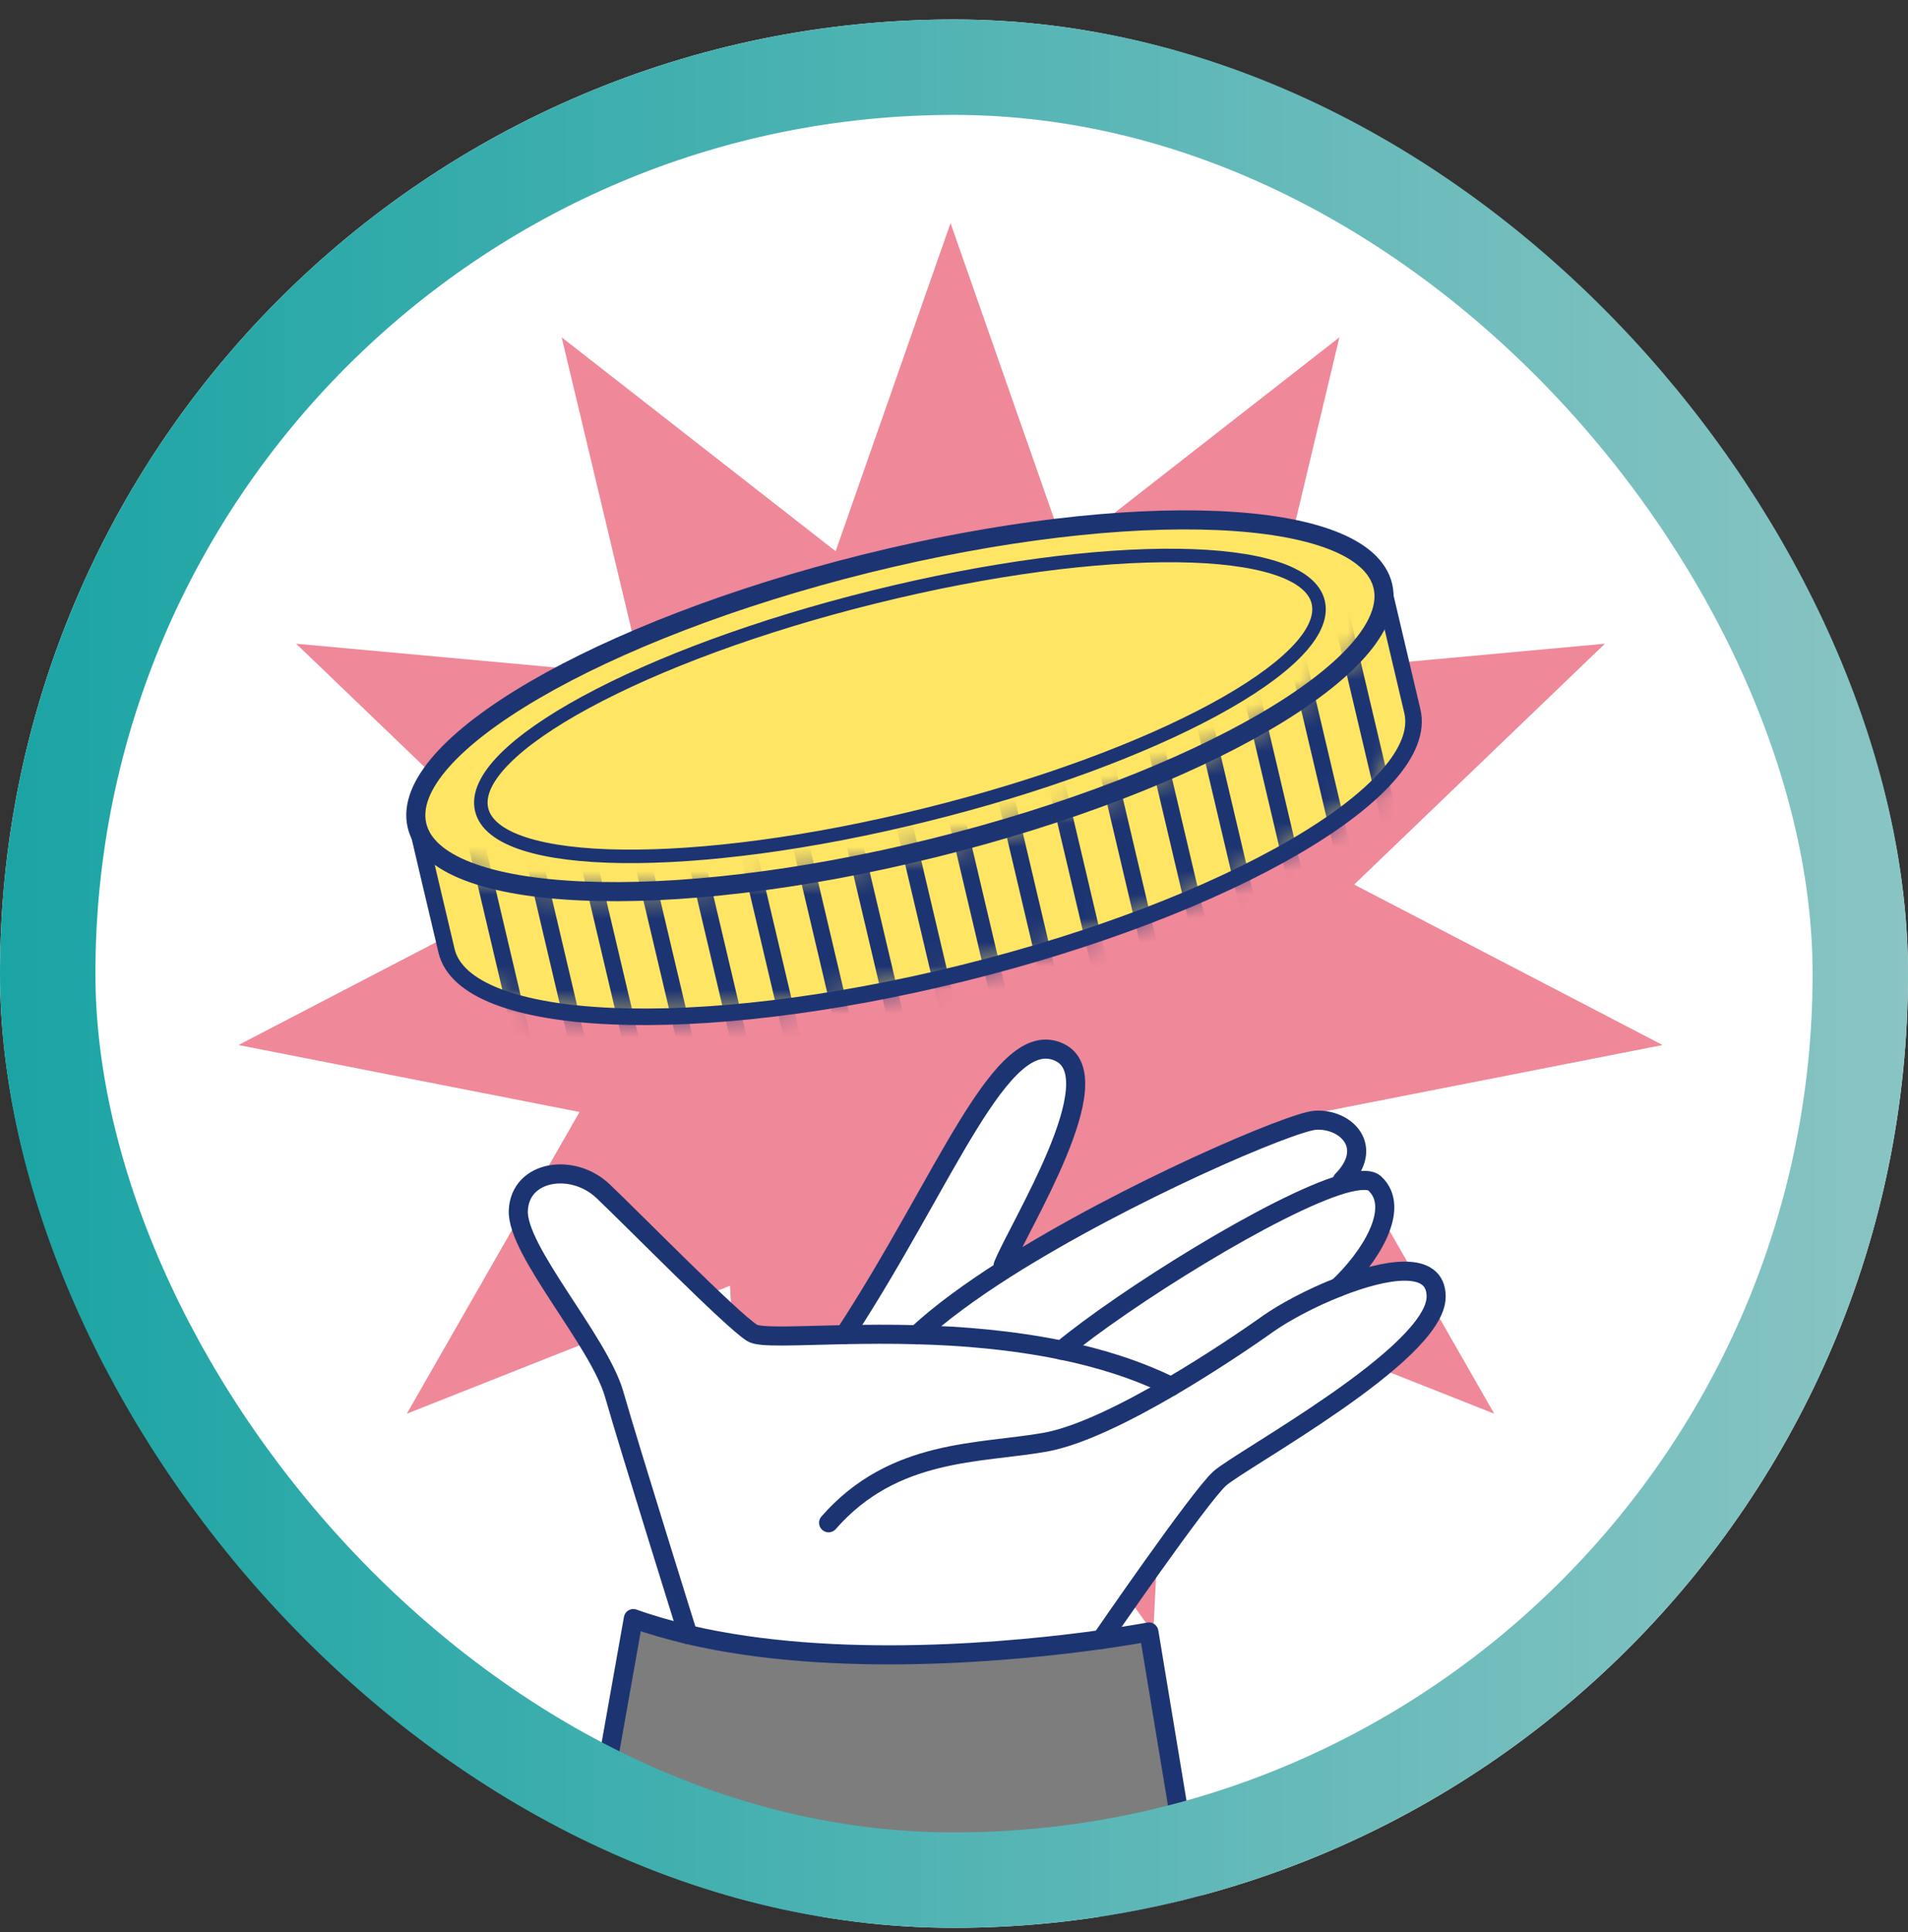 <svg width="80" height="81" viewBox="0 0 80 81" fill="none" xmlns="http://www.w3.org/2000/svg">
<rect x="0" y="0" width="80" height="81" fill="#333333" stroke="none"/>
<g clip-path="url(#clip0_2973_54289)">
<rect y="0.817" width="80" height="80" rx="40" fill="white"/>
<g clip-path="url(#clip1_2973_54289)">
<path d="M39.855 56.615L31.357 68.453L30.609 53.9L17.058 59.264L24.299 46.616L10 43.809L22.931 37.082L12.418 26.986L26.933 28.315L23.55 14.141L35.037 23.109L39.855 9.353L44.672 23.109L56.159 14.141L52.777 28.315L67.291 26.986L56.778 37.082L69.71 43.809L55.411 46.616L62.651 59.264L49.101 53.9L48.353 68.453L39.855 56.615Z" fill="#EF8898"/>
<path d="M55.15 46.962C56.436 46.885 57.645 48.084 56.273 49.485L56.316 49.634C53.447 50.469 47.103 54.452 44.507 56.606C42.43 56.174 40.333 56.006 38.438 55.958C39.411 55.056 40.707 54.116 42.147 53.194C47.233 49.965 54.142 47.024 55.15 46.962Z" fill="white"/>
<path d="M49.106 58.127C50.785 57.138 52.335 56.092 53.199 55.478C53.861 55.013 54.965 54.417 56.111 53.967C58.117 53.175 60.223 52.82 60.223 54.355C60.223 56.764 52.028 61.188 51.145 61.984C50.262 62.791 46.184 68.731 46.184 68.731C42.643 69.225 35.047 69.983 28.843 68.524C28.843 68.524 26.396 60.703 25.753 58.448C25.11 56.203 21.655 52.421 21.732 50.737C21.808 49.048 24.016 48.722 25.287 49.931C26.554 51.131 30.652 55.315 31.535 55.871C31.851 56.078 33.329 55.986 35.421 55.943C36.323 55.929 37.35 55.915 38.444 55.948C40.339 55.996 42.436 56.169 44.514 56.596C46.097 56.922 47.666 57.407 49.106 58.117V58.127Z" fill="white"/>
<path d="M57.645 49.609C58.768 50.655 57.406 52.747 56.105 53.961C54.958 54.412 53.86 55.007 53.193 55.472C52.329 56.087 50.784 57.133 49.1 58.121C47.66 57.416 46.091 56.926 44.508 56.6C47.099 54.446 53.447 50.458 56.316 49.628C56.964 49.446 57.439 49.417 57.645 49.609Z" fill="white"/>
<path d="M44.428 44.116C46.655 45.176 42.725 51.399 42.063 53.045L42.154 53.194C40.714 54.11 39.419 55.051 38.445 55.958C37.351 55.924 36.324 55.938 35.422 55.953C39.654 49.48 41.981 42.95 44.433 44.116H44.428Z" fill="white"/>
<path d="M48.168 68.414L50.097 80.064H24.383L26.552 67.853C27.286 68.112 28.049 68.332 28.84 68.524C35.045 69.978 42.64 69.225 46.181 68.731C47.424 68.553 48.168 68.414 48.168 68.414Z" fill="#7D7D7D" stroke="#1D3473" stroke-width="0.581" stroke-linecap="round" stroke-linejoin="round"/>
<path d="M28.844 68.524C28.053 68.332 27.29 68.116 26.555 67.853L24.387 80.064H50.101L48.172 68.414C48.172 68.414 47.428 68.553 46.185 68.731C42.644 69.225 35.048 69.983 28.844 68.524Z" stroke="#1D3473" stroke-width="0.8" stroke-linecap="round" stroke-linejoin="round"/>
<path d="M46.176 68.731C46.176 68.731 50.255 62.791 51.138 61.984C52.021 61.188 60.216 56.764 60.216 54.355C60.216 52.82 58.11 53.175 56.104 53.967C54.957 54.417 53.858 55.013 53.191 55.478C52.328 56.092 50.783 57.138 49.099 58.127C47.256 59.206 45.255 60.204 43.821 60.459C41.086 60.948 37.477 60.708 34.742 63.837" stroke="#1D3473" stroke-width="0.8" stroke-linecap="round" stroke-linejoin="round"/>
<path d="M28.843 68.521C28.843 68.521 26.396 60.704 25.753 58.454C25.11 56.208 21.655 52.427 21.732 50.743C21.808 49.054 24.016 48.728 25.287 49.937C26.554 51.137 30.652 55.321 31.535 55.877C31.851 56.084 33.329 55.992 35.421 55.949C36.323 55.935 37.35 55.92 38.444 55.954C40.339 56.002 42.436 56.175 44.514 56.602C46.097 56.928 47.666 57.413 49.106 58.123" stroke="#1D3473" stroke-width="0.8" stroke-linecap="round" stroke-linejoin="round"/>
<path d="M56.105 53.967C57.406 52.753 58.768 50.661 57.645 49.615C57.439 49.423 56.969 49.452 56.316 49.634C53.447 50.469 47.104 54.451 44.508 56.606" stroke="#1D3473" stroke-width="0.8" stroke-linecap="round" stroke-linejoin="round"/>
<path d="M42.06 53.045C42.722 51.399 46.652 45.176 44.425 44.116C41.973 42.95 39.651 49.48 35.414 55.953" stroke="#1D3473" stroke-width="0.8" stroke-linecap="round" stroke-linejoin="round"/>
<path d="M56.277 49.485C57.649 48.084 56.44 46.885 55.154 46.962C54.151 47.024 47.241 49.965 42.151 53.194C40.711 54.111 39.416 55.051 38.441 55.958" stroke="#1D3473" stroke-width="0.8" stroke-linecap="round" stroke-linejoin="round"/>
<g clip-path="url(#clip2_2973_54289)">
<path d="M39.133 35.552C50.318 32.784 58.754 27.855 57.982 24.569L59.218 29.812C60 33.108 51.554 38.027 40.369 40.795C29.194 43.564 19.492 43.148 18.721 39.852C18.345 38.28 17.484 34.599 17.484 34.599C18.266 37.895 27.957 38.311 39.133 35.542V35.552Z" fill="#FFE564"/>
<path d="M57.982 24.568C58.753 27.854 50.317 32.783 39.132 35.551C27.957 38.32 18.255 37.894 17.484 34.608C16.703 31.312 25.138 26.404 36.324 23.625C47.509 20.857 57.2 21.272 57.982 24.568Z" fill="#FFE564"/>
<path d="M57.982 24.569L59.218 29.812C60 33.108 51.554 38.027 40.369 40.795C29.194 43.564 19.492 43.148 18.721 39.852C18.345 38.28 17.484 34.599 17.484 34.599" stroke="#1D3473" stroke-width="0.693" stroke-linecap="round" stroke-linejoin="round"/>
<path d="M57.982 24.568C58.753 27.854 50.317 32.783 39.132 35.551C27.957 38.32 18.255 37.894 17.484 34.608C16.703 31.312 25.138 26.404 36.324 23.625C47.509 20.857 57.2 21.272 57.982 24.568Z" stroke="#1D3473" stroke-width="0.8" stroke-linecap="round" stroke-linejoin="round"/>
<path d="M55.272 25.248C55.865 27.773 48.498 31.769 38.806 34.162C29.124 36.566 20.787 36.464 20.194 33.939C19.6 31.414 26.968 27.418 36.65 25.025C46.342 22.621 54.679 22.723 55.272 25.248Z" stroke="#1D3473" stroke-width="0.566" stroke-linecap="round" stroke-linejoin="round"/>
<mask id="mask0_2973_54289" style="mask-type:luminance" maskUnits="userSpaceOnUse" x="17" y="24" width="43" height="19">
<path d="M39.133 35.55C50.318 32.782 58.754 27.853 57.982 24.567L59.218 29.81C60 33.106 51.554 38.025 40.369 40.793C29.194 43.562 19.492 43.146 18.721 39.85C18.345 38.278 17.484 34.597 17.484 34.597C18.266 37.893 27.957 38.309 39.133 35.54V35.55Z" fill="white"/>
</mask>
<g mask="url(#mask0_2973_54289)">
<path d="M55.695 23.493L59.562 39.892" stroke="#1D3473" stroke-width="0.693" stroke-linecap="round" stroke-linejoin="round"/>
<path d="M53.559 24.02L57.425 40.419" stroke="#1D3473" stroke-width="0.693" stroke-linecap="round" stroke-linejoin="round"/>
<path d="M51.41 24.548L55.277 40.956" stroke="#1D3473" stroke-width="0.693" stroke-linecap="round" stroke-linejoin="round"/>
<path d="M49.273 25.075L53.14 41.484" stroke="#1D3473" stroke-width="0.693" stroke-linecap="round" stroke-linejoin="round"/>
<path d="M47.129 25.612L50.996 42.011" stroke="#1D3473" stroke-width="0.693" stroke-linecap="round" stroke-linejoin="round"/>
<path d="M44.996 26.14L48.863 42.548" stroke="#1D3473" stroke-width="0.693" stroke-linecap="round" stroke-linejoin="round"/>
<path d="M42.848 26.679L46.715 43.077" stroke="#1D3473" stroke-width="0.693" stroke-linecap="round" stroke-linejoin="round"/>
<path d="M40.711 27.206L44.578 43.605" stroke="#1D3473" stroke-width="0.693" stroke-linecap="round" stroke-linejoin="round"/>
<path d="M38.566 27.731L42.433 44.14" stroke="#1D3473" stroke-width="0.693" stroke-linecap="round" stroke-linejoin="round"/>
<path d="M36.43 28.27L40.297 44.669" stroke="#1D3473" stroke-width="0.693" stroke-linecap="round" stroke-linejoin="round"/>
<path d="M34.281 28.796L38.148 45.194" stroke="#1D3473" stroke-width="0.693" stroke-linecap="round" stroke-linejoin="round"/>
<path d="M32.145 29.323L36.011 45.732" stroke="#1D3473" stroke-width="0.693" stroke-linecap="round" stroke-linejoin="round"/>
<path d="M30 29.851L33.867 46.259" stroke="#1D3473" stroke-width="0.693" stroke-linecap="round" stroke-linejoin="round"/>
<path d="M27.867 30.39L31.734 46.788" stroke="#1D3473" stroke-width="0.693" stroke-linecap="round" stroke-linejoin="round"/>
<path d="M25.719 30.917L29.596 47.325" stroke="#1D3473" stroke-width="0.693" stroke-linecap="round" stroke-linejoin="round"/>
<path d="M23.582 31.444L27.449 47.853" stroke="#1D3473" stroke-width="0.693" stroke-linecap="round" stroke-linejoin="round"/>
<path d="M21.449 31.981L25.306 48.38" stroke="#1D3473" stroke-width="0.693" stroke-linecap="round" stroke-linejoin="round"/>
<path d="M19.301 32.509L23.168 48.917" stroke="#1D3473" stroke-width="0.693" stroke-linecap="round" stroke-linejoin="round"/>
</g>
</g>
</g>
</g>
<rect x="2" y="2.817" width="76" height="76" rx="38" stroke="url(#paint0_linear_2973_54289)" stroke-width="4"/>
<defs>
<linearGradient id="paint0_linear_2973_54289" x1="80" y1="40.817" x2="0" y2="40.817" gradientUnits="userSpaceOnUse">
<stop stop-color="#8AC4C4"/>
<stop offset="1" stop-color="#1BA4A4"/>
</linearGradient>
<clipPath id="clip0_2973_54289">
<rect y="0.817" width="80" height="80" rx="40" fill="white"/>
</clipPath>
<clipPath id="clip1_2973_54289">
<rect width="59.71" height="71" fill="white" transform="translate(10 9.353)"/>
</clipPath>
<clipPath id="clip2_2973_54289">
<rect width="43" height="28" fill="white" transform="translate(17 21.352)"/>
</clipPath>
</defs>
</svg>
